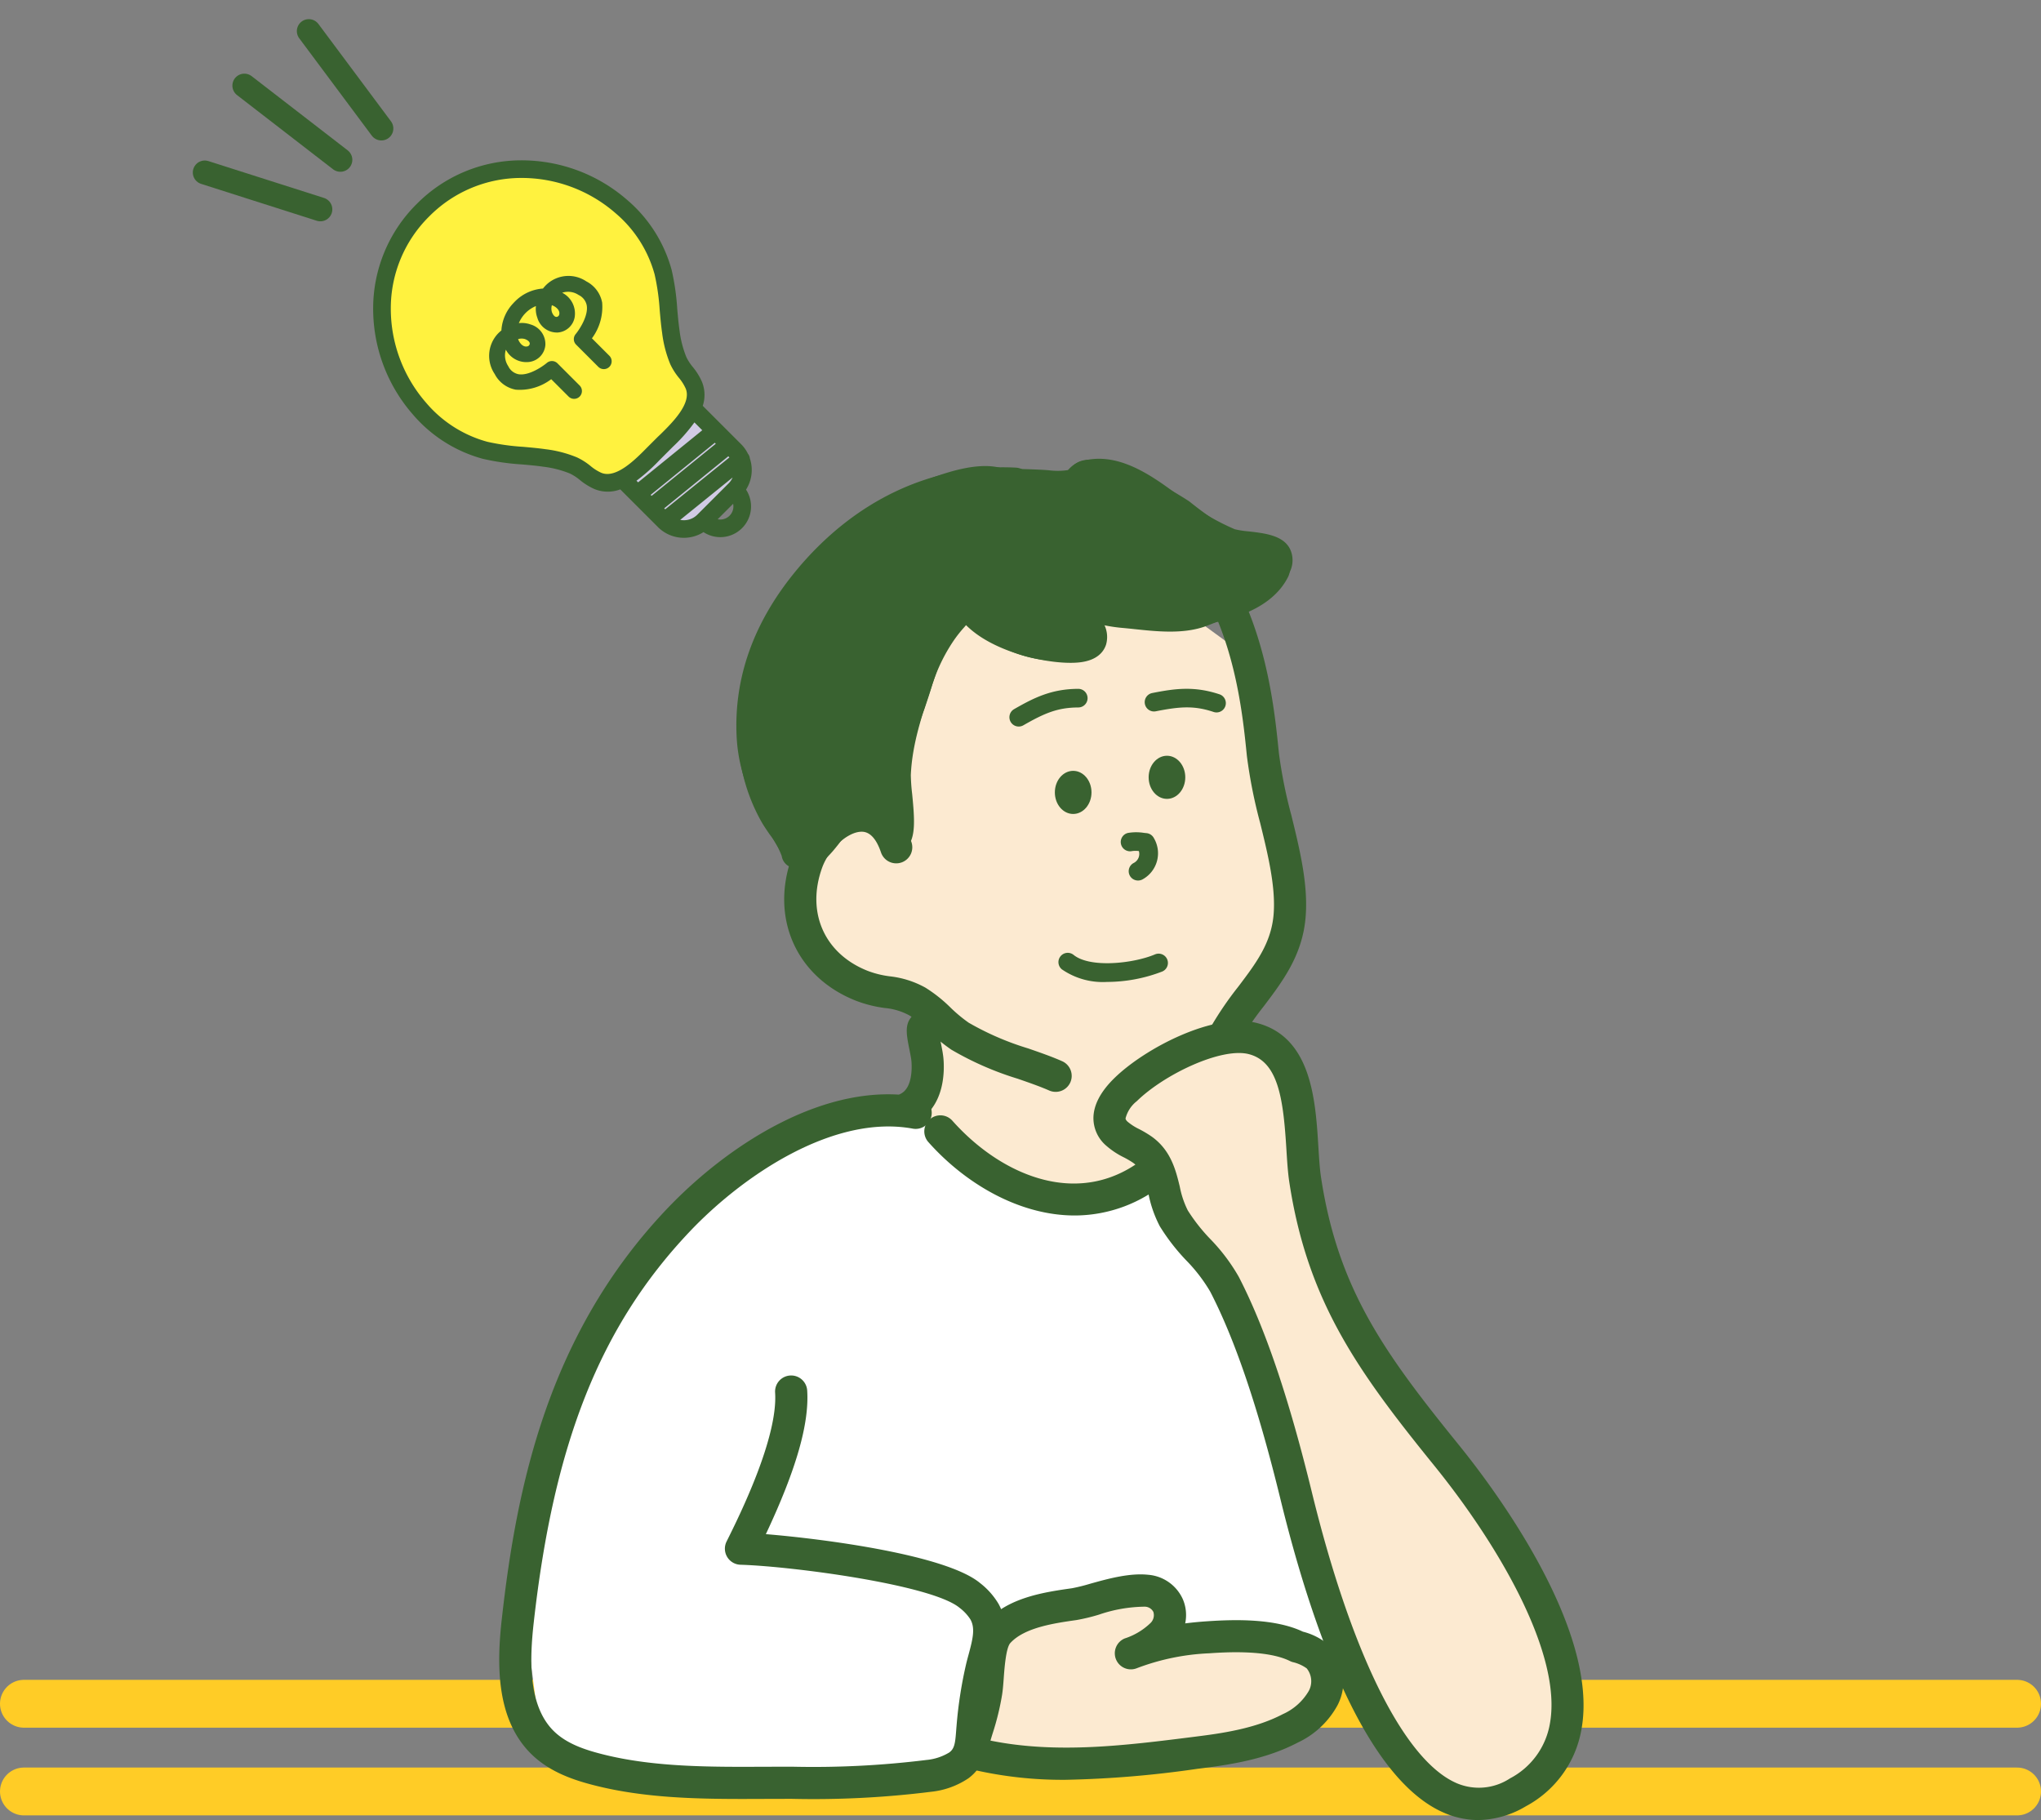 <svg xmlns="http://www.w3.org/2000/svg" width="256" height="228.257" viewBox="0 0 256 228.257">
  <rect x="0" y="0" width="256" height="228.257" fill="#808080" stroke="none"/>
  <g id="グループ_860" data-name="グループ 860" transform="translate(-237 -9927.932)">
    <path id="パス_1759" data-name="パス 1759" d="M0,4.624,14.5,0" transform="matrix(0.326, 0.946, -0.946, 0.326, 280.109, 9930.327)" fill="none" stroke="#396230" stroke-linecap="round" stroke-width="3"/>
    <path id="パス_1758" data-name="パス 1758" d="M0,0,14.5,4.624" transform="translate(267.648 9938.67) rotate(20)" fill="none" stroke="#396230" stroke-linecap="round" stroke-width="3"/>
    <g id="グループ_541" data-name="グループ 541" transform="translate(0 803.603)">
      <path id="パス_1613" data-name="パス 1613" d="M4667.855-5690.184h250" transform="translate(-4427.855 15039.184)" fill="none" stroke="#ffcc26" stroke-linecap="round" stroke-width="6"/>
      <path id="パス_1615" data-name="パス 1615" d="M4667.855-5690.184h250" transform="translate(-4427.855 15028.184)" fill="none" stroke="#ffcc26" stroke-linecap="round" stroke-width="6"/>
    </g>
    <path id="パス_1647" data-name="パス 1647" d="M7.749,0H2.192A2.865,2.865,0,0,0,0,1.021L10.52,2.135A2.874,2.874,0,0,0,7.749,0Z" transform="translate(330.288 9987.354) rotate(135)" fill="#d1cbe5"/>
    <g id="グループ_558" data-name="グループ 558" transform="translate(329.497 9985.34) rotate(135)">
      <path id="パス_1648" data-name="パス 1648" d="M0,.686v.5L11.3,2.358V1.187L.086,0A2.857,2.857,0,0,0,0,.686Z" transform="translate(0.186 0.202)" fill="#d1cbe5"/>
      <path id="パス_1649" data-name="パス 1649" d="M.13,0,.091.157A3.062,3.062,0,0,0,0,.887v.666L11.67,2.766V1.221ZM.371,1.218V.887A2.653,2.653,0,0,1,.418.4L11.3,1.556v.8Z" fill="#396230"/>
    </g>
    <g id="グループ_559" data-name="グループ 559" transform="translate(327.795 9983.638) rotate(135)">
      <path id="パス_1650" data-name="パス 1650" d="M11.3,1.174,0,0V1.17L11.3,2.344Z" transform="translate(0.186 0.206)" fill="#d1cbe5"/>
      <path id="パス_1651" data-name="パス 1651" d="M0,0V1.544L11.67,2.756V1.212ZM.371,1.209v-.8L11.3,1.547v.8Z" fill="#396230"/>
    </g>
    <g id="グループ_560" data-name="グループ 560" transform="translate(326.1 9981.942) rotate(135)">
      <path id="パス_1652" data-name="パス 1652" d="M11.3,1.174,0,0V2.557a16.38,16.38,0,0,1,3.934-.374l.61,0,.5,0H6.449l.5,0a19.209,19.209,0,0,1,4.352.325Z" transform="translate(0.186 0.206)" fill="#d1cbe5"/>
      <path id="パス_1653" data-name="パス 1653" d="M0,0V3l.231-.059a18.269,18.269,0,0,1,4.5-.365l.5,0H6.634l.5,0a19.165,19.165,0,0,1,4.309.32l.228.053V1.213ZM.371,2.528V.412L11.3,1.548v.939a20.366,20.366,0,0,0-4.167-.28l-.5,0H5.228l-.5,0A19.535,19.535,0,0,0,.371,2.528Z" fill="#d1cbe5"/>
    </g>
    <g id="グループ_561" data-name="グループ 561" transform="translate(331.881 9971.319) rotate(135)">
      <path id="パス_1654" data-name="パス 1654" d="M17.259,40.818A16.733,16.733,0,0,1,5.436,35.935,18.433,18.433,0,0,1,.045,24.124a15.879,15.879,0,0,1,2.032-9.185,28.9,28.9,0,0,1,2.785-3.707c.593-.707,1.206-1.438,1.772-2.2A14.5,14.5,0,0,0,8.618,5.659a7.59,7.59,0,0,0,.408-1.845,6.217,6.217,0,0,1,.385-1.688C10.31-.036,13.956-.011,16.136,0l.506,0h1.407l.506,0c2.18-.015,5.826-.038,6.725,2.124a6.218,6.218,0,0,1,.385,1.688,7.569,7.569,0,0,0,.408,1.844,14.5,14.5,0,0,0,1.984,3.379c.566.757,1.179,1.488,1.771,2.2a28.89,28.89,0,0,1,2.785,3.707,15.881,15.881,0,0,1,2.032,9.185,18.434,18.434,0,0,1-5.391,11.811,16.743,16.743,0,0,1-11.906,4.883Z" transform="translate(0.186 0.186)" fill="#fff23f"/>
      <path id="パス_1655" data-name="パス 1655" d="M19.341,0l-.6,0L16.828,0l-.505,0c-2.228-.015-5.952-.038-6.9,2.238a6.364,6.364,0,0,0-.4,1.735,7.426,7.426,0,0,1-.4,1.8A14.32,14.32,0,0,1,6.67,9.111c-.561.752-1.171,1.479-1.761,2.183A29.083,29.083,0,0,0,2.1,15.029,16.068,16.068,0,0,0,.046,24.322a18.619,18.619,0,0,0,5.445,11.93,16.93,16.93,0,0,0,11.953,4.937h.178a16.918,16.918,0,0,0,11.949-4.937,18.619,18.619,0,0,0,5.446-11.93,16.063,16.063,0,0,0-2.058-9.293,29.055,29.055,0,0,0-2.8-3.73c-.592-.706-1.2-1.435-1.766-2.188a14.34,14.34,0,0,1-1.96-3.333,7.414,7.414,0,0,1-.4-1.8,6.378,6.378,0,0,0-.4-1.735C24.771.157,21.582,0,19.341,0ZM16.828.376l1.914,0c2.133-.015,5.7-.039,6.552,2.009a6.061,6.061,0,0,1,.373,1.638,7.725,7.725,0,0,0,.419,1.889,14.678,14.678,0,0,0,2.009,3.424c.569.761,1.184,1.494,1.778,2.2a28.815,28.815,0,0,1,2.767,3.682A15.7,15.7,0,0,1,34.647,24.3,18.249,18.249,0,0,1,29.31,35.988a16.551,16.551,0,0,1-11.775,4.83h-.091a16.556,16.556,0,0,1-11.692-4.83A18.248,18.248,0,0,1,.416,24.3a15.694,15.694,0,0,1,2.007-9.077,28.823,28.823,0,0,1,2.766-3.68c.6-.713,1.212-1.445,1.779-2.2A14.667,14.667,0,0,0,8.977,5.91,7.713,7.713,0,0,0,9.4,4.024a6.08,6.08,0,0,1,.373-1.641C10.618.337,14.186.358,16.317.374Z" fill="#396230"/>
    </g>
    <g id="グループ_562" data-name="グループ 562" transform="translate(343.483 9980.757) rotate(135)">
      <path id="パス_1656" data-name="パス 1656" d="M37.084,38.779A19.654,19.654,0,0,1,31.333,51.37a17.937,17.937,0,0,1-12.667,5.235h-.193A17.944,17.944,0,0,1,5.8,51.37,19.655,19.655,0,0,1,.048,38.779a17.109,17.109,0,0,1,2.2-9.9,29.832,29.832,0,0,1,2.9-3.867c.582-.694,1.184-1.412,1.729-2.142A13.368,13.368,0,0,0,8.7,19.789a6.5,6.5,0,0,0,.338-1.565,7.313,7.313,0,0,1,.469-2,3.958,3.958,0,0,1,2.1-2.079v-7.1a4.062,4.062,0,0,1,.24-1.369c0-.014,0-.028,0-.043a.605.605,0,0,1,.166-.354,4.1,4.1,0,0,1,3.126-2.283,3.358,3.358,0,0,1,6.675,0A4.094,4.094,0,0,1,25.34,7.041v7.021a4.033,4.033,0,0,1,2.287,2.163,7.326,7.326,0,0,1,.469,2,6.511,6.511,0,0,0,.337,1.565,13.367,13.367,0,0,0,1.822,3.084c.545.73,1.147,1.448,1.729,2.141a29.839,29.839,0,0,1,2.9,3.868A17.107,17.107,0,0,1,37.084,38.779ZM12.821,7.041v.5l11.3,1.174V7.542L12.907,6.355A2.855,2.855,0,0,0,12.821,7.041Zm11.3,2.9-11.3-1.174v1.17l11.3,1.174ZM18.47,1.22a2.141,2.141,0,0,0-2.1,1.729h4.2A2.141,2.141,0,0,0,18.47,1.22Zm2.778,2.949H15.692A2.865,2.865,0,0,0,13.5,5.191L24.02,6.3A2.874,2.874,0,0,0,21.248,4.169Zm2.871,8.168-11.3-1.174v2.557a16.38,16.38,0,0,1,3.934-.374l.61,0,.5,0H19.27l.5,0a19.209,19.209,0,0,1,4.352.325Zm9.715,17.169A28.891,28.891,0,0,0,31.049,25.8c-.593-.707-1.205-1.438-1.771-2.2a14.505,14.505,0,0,1-1.984-3.379,7.569,7.569,0,0,1-.408-1.844,6.218,6.218,0,0,0-.385-1.688c-.9-2.162-4.544-2.138-6.725-2.124l-.506,0H17.863l-.506,0c-2.18-.014-5.826-.038-6.724,2.124a6.217,6.217,0,0,0-.385,1.688,7.59,7.59,0,0,1-.408,1.845A14.5,14.5,0,0,1,7.854,23.6c-.566.757-1.179,1.488-1.772,2.2A28.9,28.9,0,0,0,3.3,29.506a15.879,15.879,0,0,0-2.032,9.185A18.433,18.433,0,0,0,6.657,50.5a16.733,16.733,0,0,0,11.822,4.884h.09A16.743,16.743,0,0,0,30.475,50.5a18.434,18.434,0,0,0,5.391-11.811A15.881,15.881,0,0,0,33.834,29.506Z" transform="translate(0.495 0.495)" fill="#396230"/>
      <path id="パス_1657" data-name="パス 1657" d="M18.965,0a3.847,3.847,0,0,0-3.771,3.062,4.577,4.577,0,0,0-3.108,2.432,1.094,1.094,0,0,0-.242.578v0a4.551,4.551,0,0,0-.243,1.46v6.8a4.361,4.361,0,0,0-2.058,2.2,7.811,7.811,0,0,0-.5,2.124,6.032,6.032,0,0,1-.309,1.453,12.946,12.946,0,0,1-1.756,2.965c-.535.716-1.131,1.426-1.707,2.113a30.269,30.269,0,0,0-2.951,3.939A17.609,17.609,0,0,0,.049,39.311a20.147,20.147,0,0,0,5.9,12.907A18.44,18.44,0,0,0,18.968,57.6h.193a18.433,18.433,0,0,0,13.015-5.378,20.15,20.15,0,0,0,5.9-12.908h0A17.612,17.612,0,0,0,35.8,29.126a30.2,30.2,0,0,0-2.945-3.933c-.582-.694-1.177-1.4-1.712-2.12a12.912,12.912,0,0,1-1.756-2.965,6.008,6.008,0,0,1-.309-1.451,7.832,7.832,0,0,0-.5-2.126,4.416,4.416,0,0,0-2.249-2.292v-6.7a4.6,4.6,0,0,0-3.594-4.474A3.847,3.847,0,0,0,18.965,0ZM12.831,6.163a.115.115,0,0,1,.03-.052l.053-.056.033-.07A3.587,3.587,0,0,1,15.7,3.978l.383-.053.042-.384a2.862,2.862,0,0,1,5.691,0l.042.384.383.053a3.607,3.607,0,0,1,3.1,3.558v7.35l.3.128a3.512,3.512,0,0,1,2.022,1.9,6.8,6.8,0,0,1,.435,1.873,6.987,6.987,0,0,0,.366,1.678,13.827,13.827,0,0,0,1.888,3.2c.551.738,1.155,1.458,1.739,2.155a29.5,29.5,0,0,1,2.859,3.811,16.609,16.609,0,0,1,2.132,9.607h0a19.157,19.157,0,0,1-5.6,12.275,17.45,17.45,0,0,1-12.319,5.093h-.193A17.457,17.457,0,0,1,6.642,51.514a19.157,19.157,0,0,1-5.6-12.275A16.608,16.608,0,0,1,3.17,29.631a29.355,29.355,0,0,1,2.852-3.8c.59-.7,1.194-1.425,1.746-2.164a13.844,13.844,0,0,0,1.888-3.2,7,7,0,0,0,.366-1.679,6.81,6.81,0,0,1,.434-1.873A3.444,3.444,0,0,1,12.3,15.09l.286-.133V7.536a3.577,3.577,0,0,1,.212-1.2l.025-.07,0-.093Zm0-.026v0Zm6.135-4.917A2.637,2.637,0,0,0,16.382,3.35l-.115.59h5.4l-.115-.59A2.637,2.637,0,0,0,18.965,1.221Zm-1.37,1.729a1.641,1.641,0,0,1,2.741,0Zm4.149,1.22H16.187a3.361,3.361,0,0,0-2.571,1.2l-.6.714L25.179,7.368l-.185-.7A3.369,3.369,0,0,0,21.743,4.17ZM15.312,5.328a2.358,2.358,0,0,1,.875-.168h5.556a2.376,2.376,0,0,1,1.973,1.057Zm-2.288.985-.1.42a3.375,3.375,0,0,0-.1.8v.945L25.11,9.758V7.592Zm.787,1.275V7.536c0-.048,0-.1,0-.144l10.3,1.091V8.66Zm-.99,1.125v2.166L25.11,12.155V9.989Zm.99,1.273V9.811l10.309,1.071v.175Zm-.99,1.124v3.743l.617-.157a18.044,18.044,0,0,1,4.419-.356l.5,0h1.407l.5,0a18.835,18.835,0,0,1,4.237.313l.606.139V12.387Zm.99,2.491V12.208l10.309,1.071v.288a22.294,22.294,0,0,0-3.86-.217l-.5,0H18.358l-.494,0A21.372,21.372,0,0,0,13.811,13.6Zm7.063.967-.607,0-1.91,0-.5,0c-2.3-.017-6.159-.04-7.184,2.428a6.708,6.708,0,0,0-.419,1.814,7.162,7.162,0,0,1-.38,1.731A14.041,14.041,0,0,1,7.953,23.8c-.556.744-1.163,1.468-1.751,2.169a29.34,29.34,0,0,0-2.835,3.776,16.383,16.383,0,0,0-2.1,9.474A18.929,18.929,0,0,0,6.8,51.349a17.234,17.234,0,0,0,12.17,5.027h.183a17.221,17.221,0,0,0,12.161-5.027,18.926,18.926,0,0,0,5.537-12.128,16.375,16.375,0,0,0-2.1-9.473h0a29.28,29.28,0,0,0-2.83-3.77c-.59-.7-1.2-1.428-1.755-2.175a14.036,14.036,0,0,1-1.919-3.259,7.071,7.071,0,0,1-.38-1.731A6.718,6.718,0,0,0,27.452,17C26.512,14.735,23.195,14.568,20.874,14.568Zm-2.517,1,1.916,0c2.054-.014,5.493-.038,6.265,1.818a5.754,5.754,0,0,1,.351,1.559,8.1,8.1,0,0,0,.437,1.96,14.938,14.938,0,0,0,2.05,3.5c.575.769,1.192,1.5,1.789,2.217A28.556,28.556,0,0,1,33.9,30.254h0a15.375,15.375,0,0,1,1.964,8.9,17.94,17.94,0,0,1-5.245,11.495,16.186,16.186,0,0,1-11.556,4.74h-.093A16.251,16.251,0,0,1,7.5,50.645,17.938,17.938,0,0,1,2.254,39.15a15.379,15.379,0,0,1,1.965-8.9,28.47,28.47,0,0,1,2.737-3.64c.6-.717,1.217-1.452,1.79-2.219a14.947,14.947,0,0,0,2.05-3.5,8.087,8.087,0,0,0,.437-1.958,5.764,5.764,0,0,1,.351-1.561c.77-1.854,4.208-1.834,6.261-1.818Z" fill="#396230"/>
    </g>
    <g id="グループ_564" data-name="グループ 564" transform="translate(317.468 9969.901) rotate(135)">
      <g id="グループ_563" data-name="グループ 563" transform="translate(0 0)">
        <path id="パス_1658" data-name="パス 1658" d="M10.607,0A.61.61,0,0,0,10,.61V4.542a.611.611,0,0,0,.562.608c.027,0,2.793.241,3.8,1.677A2.18,2.18,0,0,1,14.6,8.752a2.536,2.536,0,0,1-2.192,2.107,3.585,3.585,0,0,0,.187-.486A2.565,2.565,0,0,0,11.7,7.4a1.961,1.961,0,0,0-2.379.118,2.2,2.2,0,0,0-.412,2.71,3.037,3.037,0,0,0,1.3,1.341,4.257,4.257,0,0,1-4.464.007,3.078,3.078,0,0,0,1.286-1.348,2.2,2.2,0,0,0-.412-2.71A1.961,1.961,0,0,0,4.238,7.4a2.565,2.565,0,0,0-.9,2.968,3.578,3.578,0,0,0,.206.525l-.034,0A2.486,2.486,0,0,1,1.334,8.822a2.211,2.211,0,0,1,.244-1.938C2.589,5.426,5.36,5.152,5.388,5.149a.61.61,0,0,0,.554-.607V.61a.61.61,0,1,0-1.22,0v3.4C3.712,4.187,1.6,4.718.577,6.184A3.4,3.4,0,0,0,.156,9.141a3.671,3.671,0,0,0,3.256,2.971,3.956,3.956,0,0,0,.988-.046,5.094,5.094,0,0,0,3.412,1.361.611.611,0,0,0,.074,0h.168a.616.616,0,0,0,.074,0,5.086,5.086,0,0,0,3.436-1.384,3.9,3.9,0,0,0,.919.035,3.719,3.719,0,0,0,3.3-3.007,3.372,3.372,0,0,0-.425-2.949c-1.02-1.448-3.129-1.953-4.141-2.117V.61A.61.61,0,0,0,10.607,0Zm.521,10.665a2,2,0,0,1-1.107-.937c-.249-.549-.216-1.014.092-1.276a.751.751,0,0,1,.911-.032,1.382,1.382,0,0,1,.409,1.6A2.552,2.552,0,0,1,11.128,10.665Zm-6.308.014a2.534,2.534,0,0,1-.313-.66,1.382,1.382,0,0,1,.409-1.6.751.751,0,0,1,.911.032c.308.262.341.727.091,1.276A2.042,2.042,0,0,1,4.82,10.679Z" transform="translate(0.372 0.371)" fill="#396230"/>
        <path id="パス_1659" data-name="パス 1659" d="M10.979,0A.983.983,0,0,0,10,.982V4.913a.987.987,0,0,0,.9.979c.726.06,2.776.45,3.528,1.52a1.811,1.811,0,0,1,.188,1.614A2.432,2.432,0,0,1,13.369,10.7a2.9,2.9,0,0,0-1.091-3.236,2.328,2.328,0,0,0-2.825.143,2.56,2.56,0,0,0-.509,3.147,3.192,3.192,0,0,0,.917,1.148,3.963,3.963,0,0,1-3.031,0,3.2,3.2,0,0,0,.909-1.152A2.561,2.561,0,0,0,7.23,7.611,2.329,2.329,0,0,0,4.4,7.467a2.911,2.911,0,0,0-1.077,3.288A2.359,2.359,0,0,1,2.065,9.1a1.839,1.839,0,0,1,.19-1.629C2.973,6.432,4.886,5.983,5.8,5.89a.976.976,0,0,0,.889-.977V.982a.981.981,0,1,0-1.963,0V4.075A6.589,6.589,0,0,0,.645,6.343,3.759,3.759,0,0,0,.17,9.609a4.024,4.024,0,0,0,3.584,3.244,4.277,4.277,0,0,0,.9-.023A5.451,5.451,0,0,0,8.17,14.168a.576.576,0,0,0,.087,0h.168a1,1,0,0,0,.118-.007A5.4,5.4,0,0,0,12.061,12.8a4.2,4.2,0,0,0,.824.014,4.072,4.072,0,0,0,3.629-3.279,3.726,3.726,0,0,0-.48-3.26,6.513,6.513,0,0,0-4.073-2.214V.982A.982.982,0,0,0,10.979,0Zm1.194,11.659.646-.06A2.886,2.886,0,0,0,15.336,9.22a2.53,2.53,0,0,0-.3-2.235c-1.128-1.6-4.051-1.832-4.08-1.834a.24.24,0,0,1-.218-.238V.982a.239.239,0,1,1,.478,0V4.692l.312.05c.853.138,2.94.606,3.9,1.965a3.016,3.016,0,0,1,.37,2.638,3.367,3.367,0,0,1-2.973,2.733,3.562,3.562,0,0,1-.831-.032l-.184-.029-.133.13a4.669,4.669,0,0,1-3.19,1.279l-.228,0-.06,0A4.683,4.683,0,0,1,5.03,12.169l-.135-.13-.185.032a3.542,3.542,0,0,1-.9.042,3.318,3.318,0,0,1-2.927-2.7,3.047,3.047,0,0,1,.368-2.647C2.212,5.391,4.3,4.9,5.158,4.749L5.465,4.7V.982a.239.239,0,1,1,.478,0V4.913a.238.238,0,0,1-.217.238c-.309.031-3.009.348-4.081,1.892a2.56,2.56,0,0,0-.3,2.247,2.865,2.865,0,0,0,2.505,2.346l.674.039-.276-.568a3.231,3.231,0,0,1-.185-.471,2.2,2.2,0,0,1,.75-2.551,1.593,1.593,0,0,1,1.932.092,1.848,1.848,0,0,1,.315,2.274,2.729,2.729,0,0,1-1.134,1.18l-.525.3.509.329a4.63,4.63,0,0,0,4.868-.008l.512-.334-.532-.3A2.677,2.677,0,0,1,9.62,10.451a1.847,1.847,0,0,1,.315-2.274,1.593,1.593,0,0,1,1.932-.092,2.2,2.2,0,0,1,.75,2.551,3.219,3.219,0,0,1-.168.436ZM10.958,8.281a1.113,1.113,0,0,0-.715.26,1.393,1.393,0,0,0-.189,1.712,2.363,2.363,0,0,0,1.307,1.128l.283.113.166-.255a2.919,2.919,0,0,0,.348-.741A1.737,1.737,0,0,0,11.6,8.482,1.151,1.151,0,0,0,10.958,8.281Zm.387,2.27a1.449,1.449,0,0,1-.615-.606c-.065-.143-.257-.625-.006-.839a.377.377,0,0,1,.464-.006c.489.326.3,1.042.259,1.182A1.994,1.994,0,0,1,11.346,10.551ZM5.725,8.281a1.153,1.153,0,0,0-.643.2A1.738,1.738,0,0,0,4.524,10.5a2.911,2.911,0,0,0,.358.757l.169.257.284-.119a2.408,2.408,0,0,0,1.293-1.14,1.393,1.393,0,0,0-.189-1.712A1.113,1.113,0,0,0,5.725,8.281Zm-.383,2.28a2.069,2.069,0,0,1-.108-.279c-.042-.14-.229-.856.259-1.182a.377.377,0,0,1,.464.006c.251.214.059.7-.006.839A1.493,1.493,0,0,1,5.342,10.561Z" fill="#396230"/>
      </g>
    </g>
    <path id="パス_1757" data-name="パス 1757" d="M0,0,14.5,4.624" transform="translate(262.683 9949.563)" fill="none" stroke="#396230" stroke-linecap="round" stroke-width="3"/>
    <path id="パス_2103" data-name="パス 2103" d="M-4459.958,594.447h-34.217l-15.875-5.25-2.449-18.89s7.7-28.773,8.068-29.519,12.94-18.261,12.94-18.261l16.439-9.784,21.219-5.638,24.744,5.638,15.107,29.939,17.272,27.625-8.944,8.462-18.519,4.627-26.427,3.084Z" transform="translate(4814.908 9557.08)" fill="#fff"/>
    <g id="グループ_785" data-name="グループ 785" transform="translate(356.872 10125.373)">
      <path id="パス_2104" data-name="パス 2104" d="M-4427.548,577.7a3.125,3.125,0,0,1,2.124,5.278,9.773,9.773,0,0,1-4.07,2.572,31.12,31.12,0,0,1,9.689-2.01c3.316-.225,8.105-.348,11.165,1.181a6.387,6.387,0,0,1,2.541,1.218,4.5,4.5,0,0,1,.718,5.237,9.078,9.078,0,0,1-4.121,3.791c-3.444,1.805-7.356,2.5-11.216,2.982-9.324,1.174-18.782,2.455-28.052.25a.927.927,0,0,1-.6-.318.924.924,0,0,1-.013-.739,57.885,57.885,0,0,0,1.737-6.7c.318-1.914.141-6.011,1.537-7.541,2.253-2.471,6.379-3.076,9.506-3.521C-4434.609,579.1-4430.469,577.386-4427.548,577.7Z" transform="translate(4451.468 -575.644)" fill="#fcead1"/>
      <path id="パス_2105" data-name="パス 2105" d="M-4437.875,601.177a49.885,49.885,0,0,1-11.6-1.256,2.85,2.85,0,0,1-1.824-1.182,2.875,2.875,0,0,1-.27-2.352c.189-.713.4-1.43.621-2.15a29.39,29.39,0,0,0,1.069-4.306c.079-.483.127-1.131.177-1.818.178-2.426.38-5.175,1.866-6.8,2.763-3.029,7.357-3.682,10.712-4.158a22.365,22.365,0,0,0,2.295-.569c2.19-.611,4.916-1.37,7.256-1.123h0a5.212,5.212,0,0,1,4.379,3.111,5.036,5.036,0,0,1,.277,2.986q1.313-.167,2.737-.263c3.5-.24,8.539-.358,12.033,1.305a7.98,7.98,0,0,1,3.155,1.6,6.516,6.516,0,0,1,1.183,7.623,10.952,10.952,0,0,1-5,4.69c-3.747,1.964-7.934,2.7-11.9,3.2l-.713.09A131.868,131.868,0,0,1-4437.875,601.177Zm-9.468-4.916c8.352,1.692,17.024.6,25.424-.46l.714-.091c3.591-.451,7.352-1.1,10.532-2.766a7.126,7.126,0,0,0,3.247-2.893,2.56,2.56,0,0,0-.253-2.85,4.84,4.84,0,0,0-1.761-.785,1.977,1.977,0,0,1-.336-.132c-2.924-1.462-8.345-1.094-10.127-.972a28.934,28.934,0,0,0-9.058,1.862,2.015,2.015,0,0,1-2.629-1.089,2.015,2.015,0,0,1,1.083-2.633,8.371,8.371,0,0,0,3.272-1.968,1.371,1.371,0,0,0,.327-1.361,1.229,1.229,0,0,0-1.087-.657h0a18.223,18.223,0,0,0-5.745,1,23.744,23.744,0,0,1-2.812.677c-2.749.391-6.515.926-8.3,2.884-.546.6-.734,3.155-.824,4.383-.057.782-.112,1.519-.212,2.13a32.851,32.851,0,0,1-1.193,4.859C-4447.17,595.685-4447.258,595.973-4447.343,596.261Z" transform="translate(4451.702 -575.41)" fill="#396230"/>
    </g>
    <path id="パス_2106" data-name="パス 2106" d="M-4423.756,503.231c-.411-2.056,2.352-12.954,2.352-12.954l6.129-7.679,1.947-13.068-6.128-25.513-19.98-14.594-17.753,3.895s-12.009,3.5-12.626,4.524-8.637,13.076-8.637,16.1,3.132,17.129,3.132,17.129.657,7.835.965,8.775,8.929,8.282,8.929,8.282,4.5.9,5.365,1.473,3.259,7.808,2,8.393a10.981,10.981,0,0,0-2.176,1.352c-.473,1.418,3.826,4.72,4.943,6.49,2.324,3.685,15.508,9.168,16.921,8.551S-4423.756,503.231-4423.756,503.231Z" transform="translate(4811.36 9565.174)" fill="#fcead1"/>
    <g id="グループ_786" data-name="グループ 786" transform="translate(329.518 9985.461)">
      <path id="パス_2107" data-name="パス 2107" d="M-4448.4,422.8c-2.566-1.781-8.172.469-10.8,1.545a31.261,31.261,0,0,0-10.474,6.553,36.476,36.476,0,0,0-3.8,5.107c-1.507,2.223-3.288,4.185-4.458,6.63a24.852,24.852,0,0,0-1.866,15.1,21.027,21.027,0,0,0,2.3,6.313c.76,1.364,2.542,3.426,2.77,4.938,2.226,1.094,4-2.956,5.5-4.005a5.017,5.017,0,0,1,3.517-.9c1,.145,1.916,1.423,2.664,1.475,1.554.108.71-6.4.826-7.693.322-3.634,1.878-7.164,2.9-10.62a23.525,23.525,0,0,1,2.817-5.862c.989-1.561,2.47-2.786,3.339-4.4.652,1.429.783,2.06,2.223,2.8,1.1.567,1.983,1.157,3.051,1.742a13.309,13.309,0,0,0,5.615,1.435c1.263.062,3.369.191,3.878-1.043.733-1.781-2-4.286-2.97-5.571a19.235,19.235,0,0,0,7.839,2.519c2.9.261,6.631.894,9.461-.071,1.819-.62,10.784-4.285,9.776-7.127-.513-1.445-4.609-1.191-6.009-1.724a31.72,31.72,0,0,1-6.01-3.373c-3.107-2.21-7.858-6.5-12.256-5.053-.477.156-.8.778-1.263.959-1.14.451-2.863.185-4.1.124-1.577-.078-3.186-.124-4.791-.124" transform="translate(4482.027 -419.434)" fill="#396230"/>
      <path id="パス_2108" data-name="パス 2108" d="M-4474.156,470.768a3.512,3.512,0,0,1-1.569-.386,1.794,1.794,0,0,1-.982-1.341,10.316,10.316,0,0,0-1.53-2.729c-.388-.566-.752-1.1-1.033-1.6a22.691,22.691,0,0,1-2.5-6.854,26.482,26.482,0,0,1,2.011-16.2,28.921,28.921,0,0,1,3.108-4.814c.5-.672,1.006-1.346,1.481-2.048l.57-.85a30.82,30.82,0,0,1,3.429-4.5,32.568,32.568,0,0,1,11.078-6.961c3.909-1.6,8.2-3.015,11.223-1.995,1.533,0,3.153.043,4.819.125.262.013.544.034.838.057a8.716,8.716,0,0,0,2.405-.021c.036-.035.072-.073.109-.109a3.444,3.444,0,0,1,1.362-.924c4.692-1.539,9.232,1.853,12.548,4.332.461.345.9.673,1.308.962a30.107,30.107,0,0,0,5.607,3.159,11.319,11.319,0,0,0,1.695.264c2.182.248,4.654.529,5.365,2.535a3.31,3.31,0,0,1-.192,2.611c-1.783,3.687-10.605,6.781-10.694,6.811-2.753.939-5.959.6-8.789.3-.487-.052-.96-.1-1.412-.142a19.953,19.953,0,0,1-2.947-.471,3.638,3.638,0,0,1-.106,2.422c-.979,2.376-3.947,2.231-5.543,2.153a15.208,15.208,0,0,1-6.466-1.656c-.481-.264-.927-.529-1.371-.791-.527-.314-1.051-.626-1.643-.931a5.9,5.9,0,0,1-1.571-1.123l-.267.311a15.857,15.857,0,0,0-1.388,1.771,21.616,21.616,0,0,0-2.613,5.41c-.3,1.027-.652,2.066-.992,3.07a32.368,32.368,0,0,0-1.838,7.2c-.019.205.018.95.047,1.55.172,3.53.2,5.933-1.009,7.113a2.277,2.277,0,0,1-1.773.659,3.976,3.976,0,0,1-2.15-1.026,4.206,4.206,0,0,0-.692-.473,3.213,3.213,0,0,0-2.188.6,8.9,8.9,0,0,0-1.141,1.291C-4470.561,468.8-4472.12,470.768-4474.156,470.768Zm22.981-47.072c-1.615,0-4.145.7-7.56,2.1a29.055,29.055,0,0,0-9.869,6.145,28.03,28.03,0,0,0-3.015,3.991l-.584.871c-.515.758-1.055,1.482-1.577,2.181a25.9,25.9,0,0,0-2.747,4.216,23.189,23.189,0,0,0-1.721,14,19.328,19.328,0,0,0,2.106,5.771c.2.361.521.829.861,1.327a20.019,20.019,0,0,1,1.574,2.569,16.337,16.337,0,0,0,1.349-1.558,9.885,9.885,0,0,1,1.9-2,6.816,6.816,0,0,1,4.8-1.2,3.971,3.971,0,0,1,1.559.623c.03-1.078-.037-2.444-.074-3.184a17.552,17.552,0,0,1-.038-2.042,35.055,35.055,0,0,1,2.014-8.03c.343-1.016.667-1.976.95-2.937a24.966,24.966,0,0,1,3.022-6.315,18.736,18.736,0,0,1,1.7-2.189,12.6,12.6,0,0,0,1.578-2.1,1.819,1.819,0,0,1,1.636-.941,1.793,1.793,0,0,1,1.57,1.046l.223.5c.439.992.485,1.095,1.193,1.46.671.347,1.259.7,1.829,1.034.408.243.818.486,1.262.729a11.493,11.493,0,0,0,4.841,1.217,8.981,8.981,0,0,0,2.123-.064,10.884,10.884,0,0,0-1.911-2.7c-.319-.369-.605-.7-.818-.983a1.792,1.792,0,0,1,.049-2.226,1.791,1.791,0,0,1,2.179-.459,17.5,17.5,0,0,0,7.2,2.337c.471.042.962.094,1.468.148,2.46.26,5.25.555,7.255-.13,3.184-1.085,7.447-3.37,8.448-4.667a18.228,18.228,0,0,0-2.175-.339,11.116,11.116,0,0,1-2.564-.476,33.086,33.086,0,0,1-6.408-3.587c-.431-.305-.893-.65-1.379-1.014-2.64-1.973-6.237-4.664-9.131-3.844l-.105.106a3.587,3.587,0,0,1-1.208.865,9.48,9.48,0,0,1-4.107.3c-.26-.021-.509-.039-.742-.051-1.155-.056-2.288-.094-3.38-.11a1.794,1.794,0,0,1-2.026-.013A2.7,2.7,0,0,0-4451.174,423.7Z" transform="translate(4482.236 -419.225)" fill="#396230"/>
    </g>
    <path id="パス_2109" data-name="パス 2109" d="M-4414.135,495.21a2.008,2.008,0,0,1-.988-.261,2.014,2.014,0,0,1-.766-2.745,42.6,42.6,0,0,1,3.318-4.835c2.216-2.926,4.129-5.451,4.443-9.015.3-3.45-.7-7.56-1.679-11.534a63.077,63.077,0,0,1-1.668-8.416c-.428-4.266-1.144-11.406-4.111-18.009a2.017,2.017,0,0,1,1.012-2.665,2.015,2.015,0,0,1,2.665,1.013c3.235,7.2,3.993,14.749,4.445,19.259a59.11,59.11,0,0,0,1.571,7.858c1.052,4.293,2.14,8.731,1.778,12.847-.413,4.719-2.87,7.961-5.245,11.1a39.7,39.7,0,0,0-3.02,4.38A2.016,2.016,0,0,1-4414.135,495.21Z" transform="translate(4804.869 9564.326)" fill="#396230"/>
    <path id="パス_2110" data-name="パス 2110" d="M-4441.668,503.6a2.009,2.009,0,0,1-.812-.172c-1.149-.506-2.507-.977-3.944-1.475a38.961,38.961,0,0,1-8.332-3.649,21.748,21.748,0,0,1-2.834-2.327,15.107,15.107,0,0,0-2.4-1.953,7.936,7.936,0,0,0-3.086-.94,15.708,15.708,0,0,1-3.686-.932c-7.471-2.977-10.75-10.4-7.973-18.057,1.288-3.549,4.941-7.207,8.8-7.156,1.637.017,4.618.733,6.181,5.339a2.016,2.016,0,0,1-1.261,2.557,2.018,2.018,0,0,1-2.557-1.261c-.583-1.717-1.391-2.593-2.4-2.6H-4466c-1.74,0-4.094,2.137-4.951,4.5-2.023,5.579.257,10.779,5.676,12.937a11.951,11.951,0,0,0,2.816.7,11.852,11.852,0,0,1,4.453,1.416,18.009,18.009,0,0,1,3.143,2.493,18.509,18.509,0,0,0,2.29,1.906,35.469,35.469,0,0,0,7.467,3.227c1.517.527,2.95,1.023,4.25,1.6a2.015,2.015,0,0,1,1.031,2.657A2.015,2.015,0,0,1-4441.668,503.6Z" transform="translate(4811.075 9561.265)" fill="#396230"/>
    <g id="グループ_787" data-name="グループ 787" transform="translate(374.147 10055.981)">
      <path id="パス_2111" data-name="パス 2111" d="M-4428.154,506.8c3.752-3.675,11.616-7.489,15.908-6.427,6.976,1.727,5.8,12.3,6.624,17.7,2.212,14.579,8.4,23.055,17.761,34.607,7.124,8.794,24.345,33.386,8.938,42.231-15.831,9.087-25.334-26.979-27.841-37.241-2.067-8.465-5.015-18.816-8.979-26.478-1.545-2.988-4.676-5.319-6.36-8.264-1.624-2.842-1.009-6.513-3.93-8.6a26.564,26.564,0,0,1-3.278-2.077C-4431.18,510.439-4429.611,508.224-4428.154,506.8Z" transform="translate(4432.182 -498.181)" fill="#fcead1"/>
      <path id="パス_2112" data-name="パス 2112" d="M-4384.152,598.154a10.772,10.772,0,0,1-4.272-.906c-10.084-4.324-16.731-23.777-20.533-39.333-2.8-11.473-5.685-19.986-8.81-26.031a20.2,20.2,0,0,0-2.99-3.9,25.688,25.688,0,0,1-3.329-4.291,14.942,14.942,0,0,1-1.416-4.028c-.463-1.912-.805-3.126-1.938-3.939a11.239,11.239,0,0,0-1.146-.674,10.092,10.092,0,0,1-2.361-1.593,4.551,4.551,0,0,1-1.469-3.3c-.005-1.639.875-3.335,2.617-5.042h0c3.862-3.783,12.5-8.255,17.8-6.943,6.947,1.72,7.442,9.728,7.8,15.575.087,1.406.169,2.735.328,3.781,2.131,14.047,7.971,22.08,17.336,33.641,4.189,5.173,17.679,23.036,15.32,35.679a13.55,13.55,0,0,1-6.946,9.568A11.977,11.977,0,0,1-4384.152,598.154ZM-4426.978,508a3.985,3.985,0,0,0-1.407,2.149c0,.058,0,.18.241.412a6.9,6.9,0,0,0,1.467.942,14.05,14.05,0,0,1,1.582.945c2.41,1.725,3.02,4.244,3.51,6.268a11.565,11.565,0,0,0,1,2.976,22.366,22.366,0,0,0,2.832,3.6,23.432,23.432,0,0,1,3.568,4.736c3.275,6.333,6.267,15.14,9.146,26.926,4.992,20.43,11.627,33.764,18.205,36.585a7.1,7.1,0,0,0,6.674-.614,9.558,9.558,0,0,0,4.99-6.813c1.623-8.7-6.421-22.44-14.49-32.4-9.507-11.737-15.91-20.554-18.189-35.574-.185-1.224-.272-2.639-.365-4.137-.382-6.177-.974-10.976-4.75-11.911-3.43-.847-10.573,2.54-14.014,5.91Z" transform="translate(4432.416 -497.947)" fill="#396230"/>
    </g>
    <path id="パス_2113" data-name="パス 2113" d="M-4458.583,510.719a2.014,2.014,0,0,1-1.792-1.089,2.015,2.015,0,0,1,.862-2.716c1.611-.835,1.361-3.788,1.328-4.122-.036-.359-.144-.9-.249-1.423-.356-1.786-.616-3.076.257-4.082a2.2,2.2,0,0,1,1.781-.752,2.014,2.014,0,0,1,1.9,2.124,2.014,2.014,0,0,1-.2.769c.054.35.148.824.213,1.149.124.617.251,1.256.308,1.809.141,1.4.309,6.141-3.485,8.106A2.013,2.013,0,0,1-4458.583,510.719Zm1.965-10.159h0Z" transform="translate(4809.5 9558.182)" fill="#396230"/>
    <path id="パス_2114" data-name="パス 2114" d="M-4474.02,471.432a2.017,2.017,0,0,1-1.742-1c-.4-.693-.814-1.374-1.221-2.048-2.507-4.166-5.1-8.474-5.391-14.13-.377-7.368,2.105-14.357,7.378-20.773,7.346-8.939,17.162-13.558,27.636-13.014a2.015,2.015,0,0,1,1.908,2.118,2.018,2.018,0,0,1-2.118,1.908c-9.166-.477-17.8,3.624-24.313,11.548-4.679,5.695-6.794,11.585-6.466,18.007.238,4.647,2.361,8.174,4.819,12.257.415.69.833,1.385,1.247,2.094a2.016,2.016,0,0,1-.724,2.757A2.01,2.01,0,0,1-4474.02,471.432Z" transform="translate(4811.772 9566.111)" fill="#396230"/>
    <path id="パス_2115" data-name="パス 2115" d="M-4437.226,523.71c-6.918,0-13.69-3.954-18.361-9.205a2.015,2.015,0,0,1,.167-2.846,2.016,2.016,0,0,1,2.845.167c6.279,7.058,16.236,11.18,24.33,4.479a2.016,2.016,0,0,1,2.838.267,2.015,2.015,0,0,1-.268,2.838A17.788,17.788,0,0,1-4437.226,523.71Z" transform="translate(4809.031 9556.658)" fill="#396230"/>
    <path id="パス_2116" data-name="パス 2116" d="M-4416.224,454.4a1.15,1.15,0,0,1-.37-.06c-2.446-.815-4.213-.684-7.248-.084a1.165,1.165,0,0,1-1.371-.918,1.167,1.167,0,0,1,.918-1.371c2.829-.559,5.247-.9,8.438.159a1.167,1.167,0,0,1,.738,1.476A1.167,1.167,0,0,1-4416.224,454.4Z" transform="translate(4805.815 9562.88)" fill="#396230"/>
    <path id="パス_2117" data-name="パス 2117" d="M-4443.012,456.169a1.165,1.165,0,0,1-1.013-.587,1.167,1.167,0,0,1,.431-1.593c2.5-1.434,4.683-2.533,8.045-2.548h.005a1.168,1.168,0,0,1,1.167,1.163,1.167,1.167,0,0,1-1.163,1.172c-2.578.011-4.21.7-6.893,2.238A1.167,1.167,0,0,1-4443.012,456.169Z" transform="translate(4807.79 9562.88)" fill="#396230"/>
    <ellipse id="楕円形_25" data-name="楕円形 25" cx="2.298" cy="2.704" rx="2.298" ry="2.704" transform="translate(369.309 10024.605)" fill="#396230"/>
    <ellipse id="楕円形_26" data-name="楕円形 26" cx="2.298" cy="2.704" rx="2.298" ry="2.704" transform="translate(381.073 10022.713)" fill="#396230"/>
    <path id="パス_2118" data-name="パス 2118" d="M-4426.426,477.572a1.168,1.168,0,0,1-1.03-.616,1.167,1.167,0,0,1,.478-1.579,1.27,1.27,0,0,0,.659-1.5,3.225,3.225,0,0,0-.842,0,1.169,1.169,0,0,1-1.4-.872,1.166,1.166,0,0,1,.872-1.4,6.247,6.247,0,0,1,2.025-.007l.3.031a1.168,1.168,0,0,1,.931.632,3.729,3.729,0,0,1-1.44,5.175A1.164,1.164,0,0,1-4426.426,477.572Z" transform="translate(4806.166 9560.788)" fill="#396230"/>
    <path id="パス_2119" data-name="パス 2119" d="M-4431.221,492.05a9.043,9.043,0,0,1-5.663-1.577,1.166,1.166,0,0,1-.171-1.641,1.168,1.168,0,0,1,1.641-.172c2.077,1.684,7.519,1.078,10.207-.064a1.168,1.168,0,0,1,1.53.618,1.168,1.168,0,0,1-.618,1.53A19.38,19.38,0,0,1-4431.221,492.05Z" transform="translate(4807.075 9559.028)" fill="#396230"/>
    <path id="パス_2120" data-name="パス 2120" d="M-4410.384,434.963a2,2,0,0,1-.873-.2,2.014,2.014,0,0,1-1.13-1.6c-4.226-.621-7.141-2.4-10.918-5.418a33.278,33.278,0,0,0-9.248-4.3,2.012,2.012,0,0,1-1.51.926,2.02,2.02,0,0,1-2.2-1.815,2.813,2.813,0,0,1,1.44-2.844c3.628-1.964,13.939,4.81,14.033,4.884,3.868,3.091,6.338,4.511,10.745,4.75a2.015,2.015,0,0,1,1.863,1.594,4.4,4.4,0,0,1-.385,2.879A2.015,2.015,0,0,1-4410.384,434.963Z" transform="translate(4806.966 9566.223)" fill="#396230"/>
    <path id="パス_2121" data-name="パス 2121" d="M-4460.45,470.026a2.008,2.008,0,0,1-1.3-.478,2.016,2.016,0,0,1-.391-2.632,20.7,20.7,0,0,0-.166-3.9,23.1,23.1,0,0,1-.181-2.9c.191-4.5,1.608-8.671,2.979-12.708l.382-1.126c1.224-3.636,2.56-6.888,6.536-9.867a2.014,2.014,0,0,1,1.84-.3,2.016,2.016,0,0,1,1.3,1.336c.771,2.576,7.183,4.8,10.9,4.74-.7-.794-1.741-1.755-2.292-2.264a14.25,14.25,0,0,1-1.952-2.008,2.015,2.015,0,0,1,.083-2.407,2.017,2.017,0,0,1,2.331-.609c6.458,2.617,12.22,3.522,17.124,2.691,3.525-.6,7.293-1.537,8.52-3.977a2.015,2.015,0,0,1,2.705-.9,2.016,2.016,0,0,1,.9,2.706c-2.307,4.594-8.481,5.64-11.448,6.143a30.43,30.43,0,0,1-11.841-.541,3.5,3.5,0,0,1,.457,2.889c-.279.866-1.068,1.955-3.239,2.224-3.417.426-11.217-1.138-14.66-5.021-1.62,1.673-2.462,3.55-3.439,6.451l-.385,1.137c-1.338,3.941-2.6,7.664-2.768,11.582a23.234,23.234,0,0,0,.165,2.337c.329,3.323.451,5.431-.613,6.69A2.012,2.012,0,0,1-4460.45,470.026Zm-1.538-3.317h0Z" transform="translate(4809.698 9564.853)" fill="#396230"/>
    <path id="パス_2122" data-name="パス 2122" d="M-4485.093,596.578c-6.133,0-12.378-.171-18.315-1.64-2.828-.7-6.039-1.75-8.419-4.231-4.234-4.412-4.076-11.236-3.466-16.688,1.855-16.579,5.756-35.644,20.62-51.345,7.775-8.211,20.172-16.235,31.654-14.129a2.017,2.017,0,0,1,1.62,2.346,2.015,2.015,0,0,1-2.347,1.619c-9.906-1.82-21.274,5.833-28,12.935-11.173,11.8-17.018,26.462-19.542,49.021-.513,4.579-.706,10.245,2.368,13.45,1.664,1.734,4.1,2.519,6.479,3.108,6.359,1.573,13.362,1.545,20.136,1.514l3.339-.009a115.321,115.321,0,0,0,16.914-.84,6.707,6.707,0,0,0,2.887-.944c.635-.468.74-1.1.858-2.672.016-.225.034-.452.055-.678a53.274,53.274,0,0,1,1.207-7.771c.094-.39.2-.786.309-1.185.543-2,.829-3.288.226-4.373a5.741,5.741,0,0,0-1.373-1.468c-3.5-2.9-21.015-5.2-27.473-5.395a2.011,2.011,0,0,1-1.667-.979,2.015,2.015,0,0,1-.076-1.933c1.6-3.211,6.457-12.984,6.088-18.678a2.015,2.015,0,0,1,1.882-2.141,2.013,2.013,0,0,1,2.142,1.88c.27,4.171-1.384,9.937-5.185,18.014,7.366.606,22.6,2.6,26.86,6.128a9.349,9.349,0,0,1,2.324,2.613c1.444,2.6.723,5.254.143,7.389-.1.361-.2.719-.28,1.072a49.563,49.563,0,0,0-1.112,7.192c-.019.206-.033.412-.049.616-.127,1.69-.3,4-2.485,5.614a10.284,10.284,0,0,1-4.673,1.686,118.621,118.621,0,0,1-17.516.885l-3.327.009C-4483.217,596.573-4484.154,596.578-4485.093,596.578Z" transform="translate(4815.232 9556.966)" fill="#396230"/>
  </g>
</svg>
